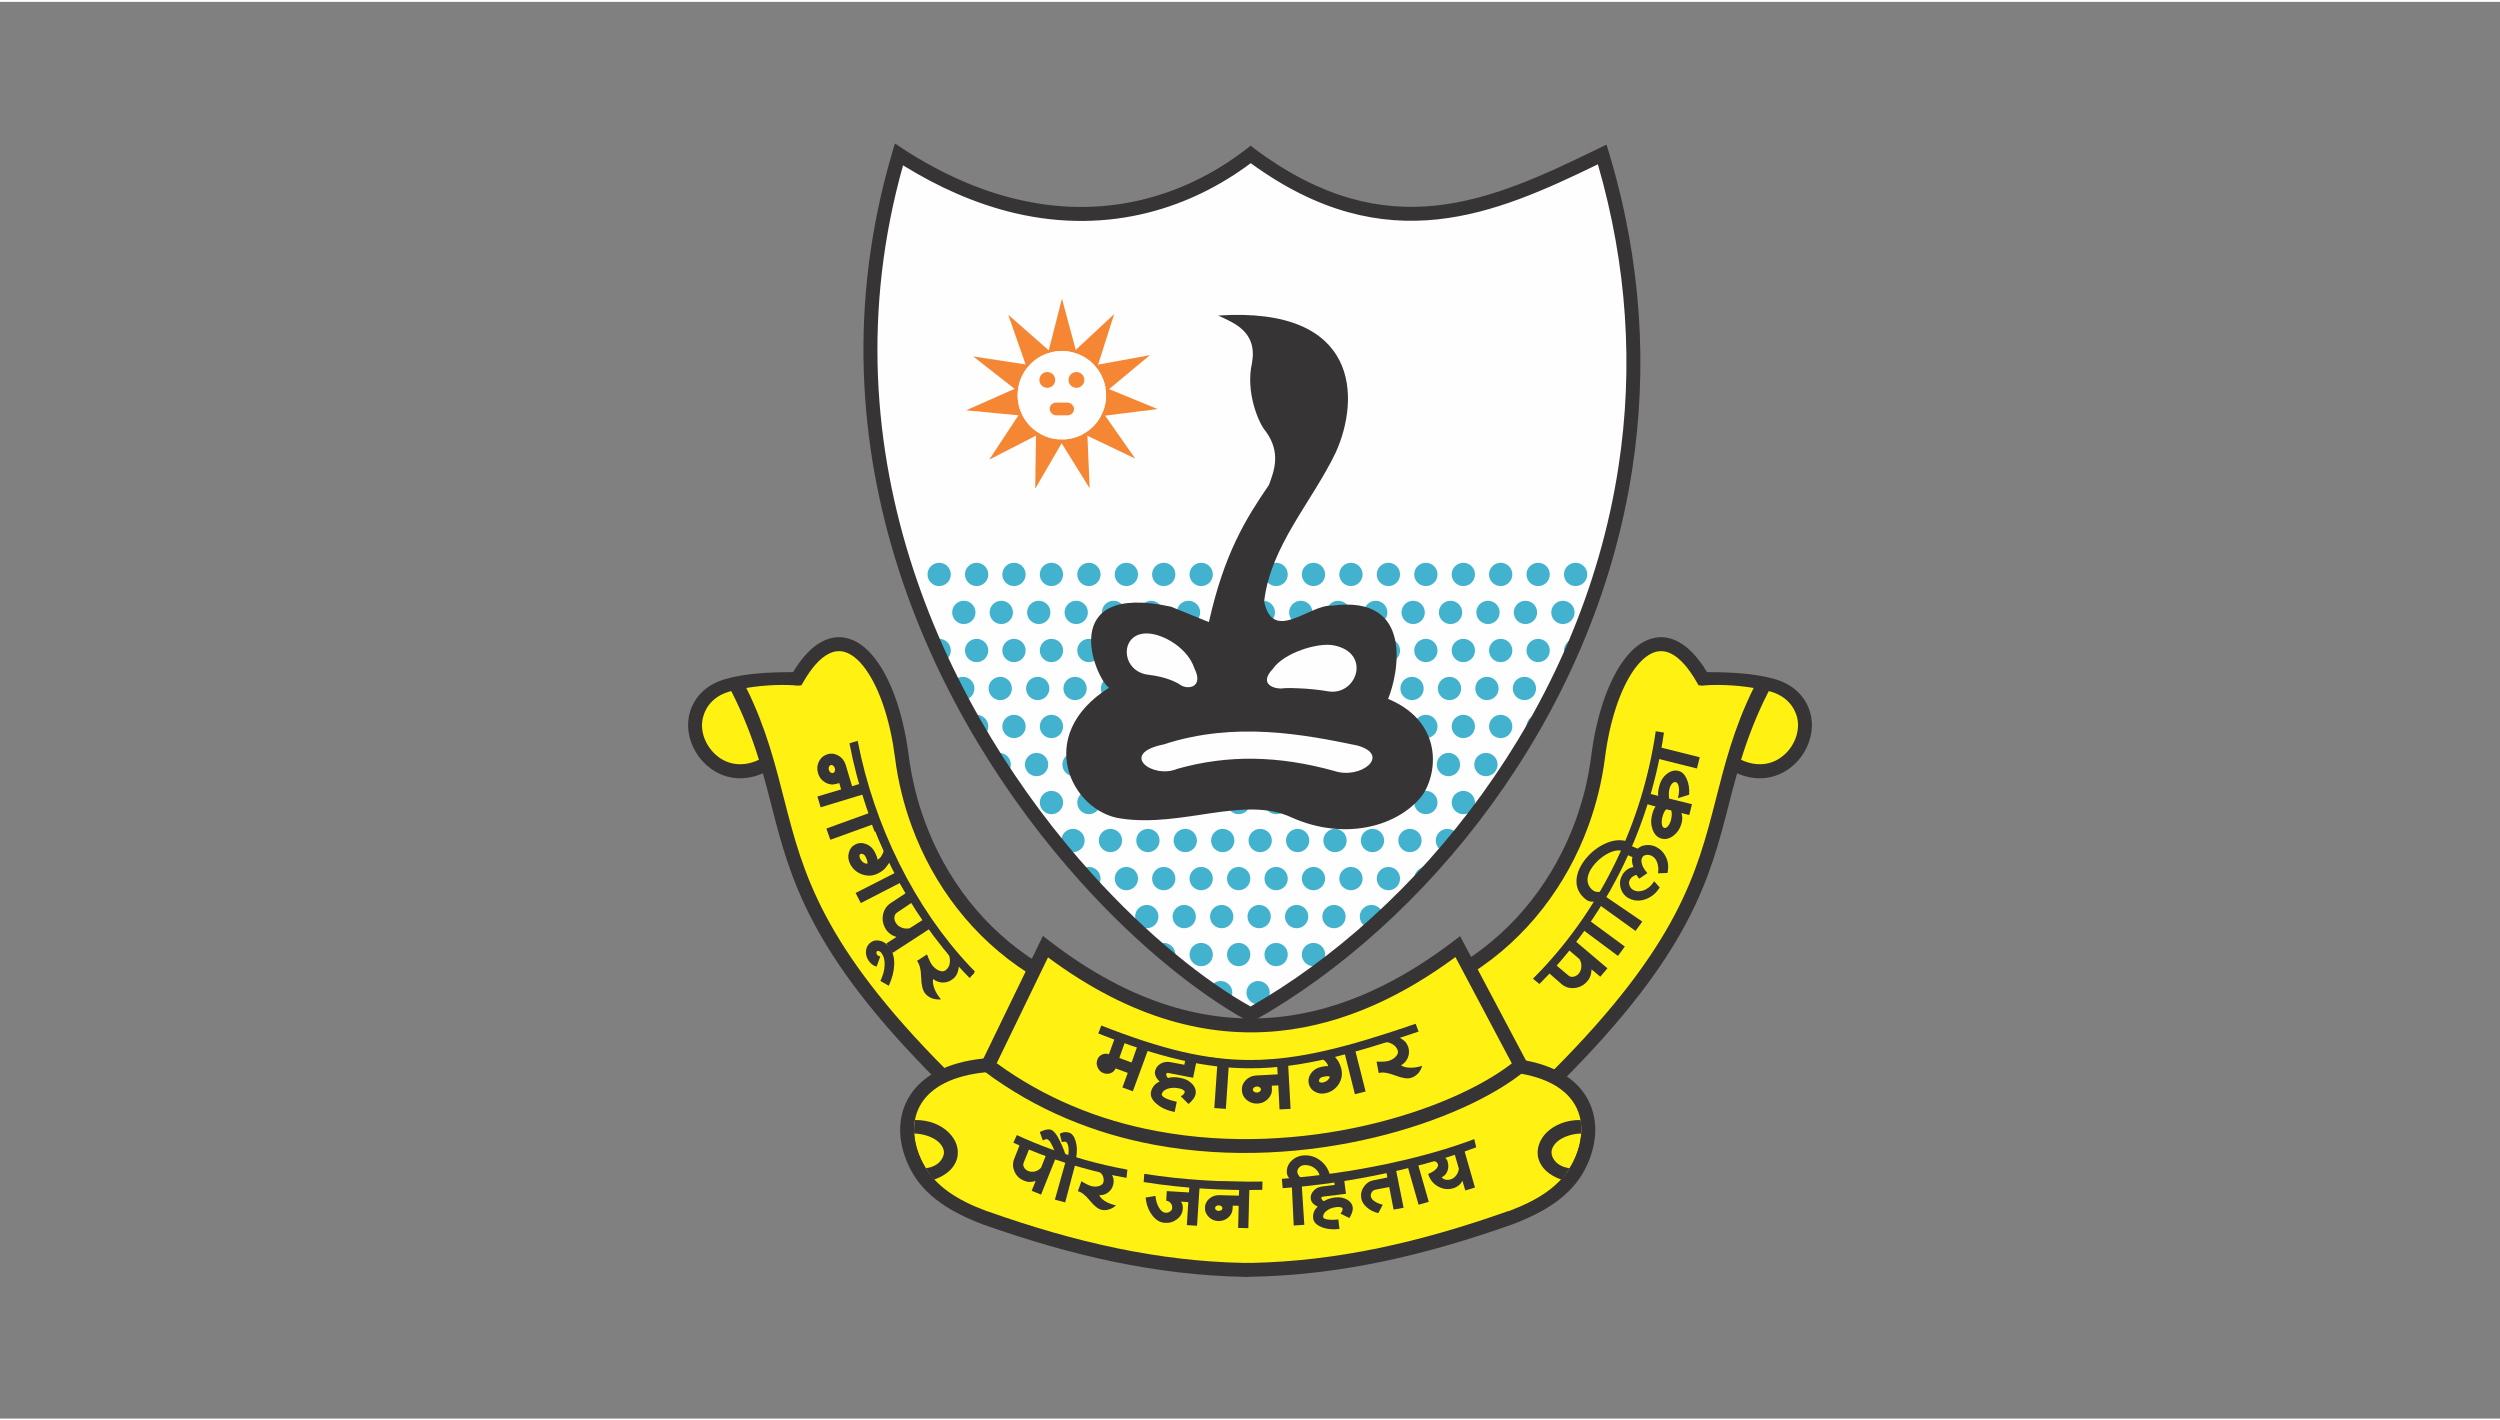 <?xml version="1.0" encoding="UTF-8"?>
<!DOCTYPE svg PUBLIC "-//W3C//DTD SVG 1.1//EN" "http://www.w3.org/Graphics/SVG/1.1/DTD/svg11.dtd">
<!-- Creator: CorelDRAW 2018 (64-Bit) -->
<svg xmlns="http://www.w3.org/2000/svg" xml:space="preserve" width="176px" height="100px" version="1.1" style="shape-rendering:geometricPrecision; text-rendering:geometricPrecision; image-rendering:optimizeQuality; fill-rule:evenodd; clip-rule:evenodd"
viewBox="0 0 240.24 136.14"
 xmlns:xlink="http://www.w3.org/1999/xlink">
 <rect x="0" y="0" width="240.24" height="136.14" fill="#808080" stroke="none"/>
 <defs>
  <style type="text/css">
   <![CDATA[
    .fil0 {fill:none}
    .fil3 {fill:#FEFEFE}
    .fil6 {fill:#373435}
    .fil1 {fill:#FFF212}
    .fil5 {fill:#F58634}
    .fil4 {fill:#43B2CF}
    .fil2 {fill:#373435;fill-rule:nonzero}
   ]]>
  </style>
    <clipPath id="id0">
     <path d="M86.38 15.07c14.12,9.16 26.2,5.91 33.8,0 13.1,9.77 23.34,5.09 33.79,0 11.33,37.53 -11.54,70.16 -33.8,82.65 -16.75,-9.23 -45.53,-42.89 -33.79,-82.65z"/>
    </clipPath>
 </defs>
 <g id="Layer_x0020_1">
  <rect class="fil0" width="240.24" height="136.14"/>
  <g id="_2296834912">
   <g>
    <g>
     <path class="fil1" d="M166.07 66.62c1.16,-0.32 2.31,-0.65 3.46,-0.97 7.5,1.28 2.98,11.07 -3.02,7.51l-0.44 -6.54z"/>
     <path class="fil1" d="M163.63 65.04c-4.16,-7.29 -8.9,-1.58 -10.06,7.52 -0.98,7.78 -5.23,15.7 -12.74,20.37l-3.66 13.23c4.14,-0.95 8.28,-1.9 12.42,-2.85 18.45,-18.46 13.29,-25.1 19.94,-37.66l-5.9 -0.61z"/>
    </g>
    <path class="fil2" d="M164.04 64.41c-0.89,-1.47 -1.82,-2.42 -2.76,-2.92 -1,-0.53 -1.99,-0.57 -2.93,-0.18 -0.88,0.35 -1.7,1.08 -2.42,2.1 -1.43,2.01 -2.54,5.26 -3.02,9.07l0 0c-0.14,1.06 -0.33,2.13 -0.59,3.19 -0.26,1.06 -0.59,2.11 -0.97,3.16 -1.98,5.33 -5.6,10.25 -10.87,13.53l-0.29 0.39 -3.67 13.23 -0.3 1.08 1.1 -0.25 12.41 -2.85 0.33 -0.18c12.43,-12.42 14.26,-19.57 16.09,-26.72 0.25,-0.97 0.5,-1.95 0.78,-2.93 1.96,0.86 3.75,0.49 5.06,-0.49 0.81,-0.6 1.43,-1.43 1.78,-2.35 0.36,-0.92 0.46,-1.94 0.21,-2.89 -0.36,-1.39 -1.4,-2.73 -3.39,-3.31 -1.94,-0.57 -4.34,-0.68 -6.55,-0.68zm3.27 8.42c0.62,-2.02 1.48,-4.3 2.66,-6.6 1.66,0.41 2.45,1.49 2.72,2.51 0.17,0.67 0.1,1.4 -0.16,2.07 -0.27,0.69 -0.73,1.31 -1.34,1.76 -0.98,0.73 -2.35,0.98 -3.88,0.26zm-6.65 -10.16c0.77,0.41 1.58,1.29 2.39,2.7l0.17 0.3 0.34 0.04c1.11,-0.13 3.17,-0.09 4.96,0.22 -1.92,3.87 -2.81,7.48 -3.66,10.8 -1.78,6.94 -3.56,13.88 -15.62,25.97l-11.13 2.56 3.3 -11.9c5.42,-3.45 9.15,-8.55 11.19,-14.07 0.4,-1.08 0.74,-2.19 1.01,-3.3 0.27,-1.11 0.48,-2.22 0.62,-3.34l0 0c0.46,-3.59 1.48,-6.62 2.79,-8.47 0.58,-0.81 1.19,-1.37 1.83,-1.63 0.58,-0.24 1.19,-0.21 1.81,0.12z"/>
   </g>
   <g>
    <g>
     <path class="fil1" d="M74.17 66.62c-1.15,-0.32 -2.31,-0.65 -3.46,-0.97 -7.49,1.28 -2.97,11.07 3.02,7.51l0.44 -6.54z"/>
     <path class="fil1" d="M76.61 65.04c4.17,-7.29 8.91,-1.58 10.06,7.52 0.99,7.78 5.23,15.7 12.74,20.37l3.67 13.23c-4.14,-0.95 -8.28,-1.9 -12.42,-2.85 -18.46,-18.46 -13.3,-25.1 -19.95,-37.66l5.9 -0.61z"/>
    </g>
    <path class="fil2" d="M76.21 64.41c0.89,-1.47 1.81,-2.42 2.75,-2.92 1,-0.53 1.99,-0.57 2.93,-0.18 0.88,0.35 1.7,1.08 2.42,2.1 1.44,2.01 2.54,5.26 3.02,9.07l0 0c0.14,1.06 0.34,2.13 0.6,3.19 0.25,1.06 0.58,2.11 0.97,3.16 1.97,5.33 5.59,10.25 10.87,13.53l0.28 0.39 3.67 13.23 0.3 1.08 -1.09 -0.25 -12.42 -2.85 -0.32 -0.18c-12.44,-12.42 -14.27,-19.57 -16.1,-26.72 -0.25,-0.97 -0.5,-1.95 -0.78,-2.93 -1.96,0.86 -3.75,0.49 -5.06,-0.49 -0.8,-0.6 -1.42,-1.43 -1.78,-2.35 -0.36,-0.92 -0.46,-1.94 -0.21,-2.89 0.36,-1.39 1.4,-2.73 3.4,-3.31 1.93,-0.57 4.33,-0.68 6.55,-0.68zm-3.28 8.42c-0.62,-2.02 -1.48,-4.3 -2.66,-6.6 -1.66,0.41 -2.45,1.49 -2.71,2.51 -0.18,0.67 -0.11,1.4 0.15,2.07 0.27,0.69 0.74,1.31 1.34,1.76 0.98,0.73 2.36,0.98 3.88,0.26zm6.66 -10.16c-0.78,0.41 -1.59,1.29 -2.4,2.7l-0.17 0.3 -0.34 0.04c-1.11,-0.13 -3.17,-0.09 -4.96,0.22 1.92,3.87 2.81,7.48 3.66,10.8 1.78,6.94 3.56,13.88 15.62,25.97l11.13 2.56 -3.29 -11.9c-5.43,-3.45 -9.16,-8.55 -11.2,-14.07 -0.4,-1.08 -0.74,-2.19 -1.01,-3.3 -0.27,-1.11 -0.48,-2.22 -0.62,-3.34l0 0c-0.46,-3.59 -1.47,-6.62 -2.79,-8.47 -0.57,-0.81 -1.19,-1.37 -1.83,-1.63 -0.57,-0.24 -1.18,-0.21 -1.8,0.12z"/>
   </g>
   <g>
    <path class="fil1" d="M102.61 98.63l-7.94 3.56c-12.11,1.22 -7.64,13.33 0,14.66 8.65,3.06 16.85,4.9 25.33,5l0 -22.74 -17.39 -0.48z"/>
    <path class="fil1" d="M137.2 98.63l7.93 3.56c12.12,1.22 7.64,13.33 0,14.65 -8.66,3.07 -16.88,4.92 -25.38,5.01l0 -22.74 17.45 -0.48z"/>
   </g>
   <path class="fil3" d="M86.38 15.07c14.12,9.16 26.2,5.91 33.8,0 13.1,9.77 23.34,5.09 33.79,0 11.33,37.53 -11.54,70.16 -33.8,82.65 -16.75,-9.23 -45.53,-42.89 -33.79,-82.65z"/>
   <g style="clip-path:url(#id0)">
    <g>
     <g>
      <g>
       <circle class="fil4" cx="90.25" cy="55.02" r="1.12"/>
       <circle class="fil4" cx="93.85" cy="55.02" r="1.12"/>
       <circle class="fil4" cx="97.44" cy="55.02" r="1.12"/>
       <circle class="fil4" cx="101.04" cy="55.02" r="1.12"/>
       <circle class="fil4" cx="104.64" cy="55.02" r="1.12"/>
       <circle class="fil4" cx="108.24" cy="55.02" r="1.12"/>
       <circle class="fil4" cx="111.83" cy="55.02" r="1.12"/>
       <circle class="fil4" cx="115.43" cy="55.02" r="1.12"/>
       <circle class="fil4" cx="119.03" cy="55.02" r="1.12"/>
       <circle class="fil4" cx="122.63" cy="55.02" r="1.12"/>
       <circle class="fil4" cx="126.22" cy="55.02" r="1.12"/>
       <circle class="fil4" cx="129.82" cy="55.02" r="1.12"/>
       <circle class="fil4" cx="133.42" cy="55.02" r="1.12"/>
       <circle class="fil4" cx="137.02" cy="55.02" r="1.12"/>
       <circle class="fil4" cx="140.62" cy="55.02" r="1.12"/>
       <circle class="fil4" cx="144.21" cy="55.02" r="1.12"/>
       <circle class="fil4" cx="147.81" cy="55.02" r="1.12"/>
       <circle class="fil4" cx="151.41" cy="55.02" r="1.12"/>
      </g>
      <g>
       <circle class="fil4" cx="90.25" cy="62.33" r="1.12"/>
       <circle class="fil4" cx="93.85" cy="62.33" r="1.12"/>
       <circle class="fil4" cx="97.44" cy="62.33" r="1.12"/>
       <circle class="fil4" cx="101.04" cy="62.33" r="1.12"/>
       <circle class="fil4" cx="104.64" cy="62.33" r="1.12"/>
       <circle class="fil4" cx="108.24" cy="62.33" r="1.12"/>
       <circle class="fil4" cx="111.83" cy="62.33" r="1.12"/>
       <circle class="fil4" cx="115.43" cy="62.33" r="1.12"/>
       <circle class="fil4" cx="119.03" cy="62.33" r="1.12"/>
       <circle class="fil4" cx="122.63" cy="62.33" r="1.12"/>
       <circle class="fil4" cx="126.22" cy="62.33" r="1.12"/>
       <circle class="fil4" cx="129.82" cy="62.33" r="1.12"/>
       <circle class="fil4" cx="133.42" cy="62.33" r="1.12"/>
       <circle class="fil4" cx="137.02" cy="62.33" r="1.12"/>
       <circle class="fil4" cx="140.62" cy="62.33" r="1.12"/>
       <circle class="fil4" cx="144.21" cy="62.33" r="1.12"/>
       <circle class="fil4" cx="147.81" cy="62.33" r="1.12"/>
       <circle class="fil4" cx="151.41" cy="62.33" r="1.12"/>
      </g>
      <g>
       <circle class="fil4" cx="90.25" cy="69.63" r="1.12"/>
       <circle class="fil4" cx="93.85" cy="69.63" r="1.12"/>
       <circle class="fil4" cx="97.44" cy="69.63" r="1.12"/>
       <circle class="fil4" cx="101.04" cy="69.63" r="1.12"/>
       <circle class="fil4" cx="104.64" cy="69.63" r="1.12"/>
       <circle class="fil4" cx="108.24" cy="69.63" r="1.12"/>
       <circle class="fil4" cx="111.83" cy="69.63" r="1.12"/>
       <circle class="fil4" cx="115.43" cy="69.63" r="1.12"/>
       <circle class="fil4" cx="119.03" cy="69.63" r="1.12"/>
       <circle class="fil4" cx="122.63" cy="69.63" r="1.12"/>
       <circle class="fil4" cx="126.22" cy="69.63" r="1.12"/>
       <circle class="fil4" cx="129.82" cy="69.63" r="1.12"/>
       <circle class="fil4" cx="133.42" cy="69.63" r="1.12"/>
       <circle class="fil4" cx="137.02" cy="69.63" r="1.12"/>
       <circle class="fil4" cx="140.62" cy="69.63" r="1.12"/>
       <circle class="fil4" cx="144.21" cy="69.63" r="1.12"/>
       <circle class="fil4" cx="147.81" cy="69.63" r="1.12"/>
       <circle class="fil4" cx="151.41" cy="69.63" r="1.12"/>
      </g>
      <g>
       <circle class="fil4" cx="90.25" cy="76.94" r="1.12"/>
       <circle class="fil4" cx="93.85" cy="76.94" r="1.12"/>
       <circle class="fil4" cx="97.44" cy="76.94" r="1.12"/>
       <circle class="fil4" cx="101.04" cy="76.94" r="1.12"/>
       <circle class="fil4" cx="104.64" cy="76.94" r="1.12"/>
       <circle class="fil4" cx="108.24" cy="76.94" r="1.12"/>
       <circle class="fil4" cx="111.83" cy="76.94" r="1.12"/>
       <circle class="fil4" cx="115.43" cy="76.94" r="1.12"/>
       <circle class="fil4" cx="119.03" cy="76.94" r="1.12"/>
       <circle class="fil4" cx="122.63" cy="76.94" r="1.12"/>
       <circle class="fil4" cx="126.22" cy="76.94" r="1.12"/>
       <circle class="fil4" cx="129.82" cy="76.94" r="1.12"/>
       <circle class="fil4" cx="133.42" cy="76.94" r="1.12"/>
       <circle class="fil4" cx="137.02" cy="76.94" r="1.12"/>
       <circle class="fil4" cx="140.62" cy="76.94" r="1.12"/>
       <circle class="fil4" cx="144.21" cy="76.94" r="1.12"/>
       <circle class="fil4" cx="147.81" cy="76.94" r="1.12"/>
       <circle class="fil4" cx="151.41" cy="76.94" r="1.12"/>
      </g>
      <g>
       <circle class="fil4" cx="90.25" cy="84.25" r="1.12"/>
       <circle class="fil4" cx="93.85" cy="84.25" r="1.12"/>
       <circle class="fil4" cx="97.44" cy="84.25" r="1.12"/>
       <circle class="fil4" cx="101.04" cy="84.25" r="1.12"/>
       <circle class="fil4" cx="104.64" cy="84.25" r="1.12"/>
       <circle class="fil4" cx="108.24" cy="84.25" r="1.12"/>
       <circle class="fil4" cx="111.83" cy="84.25" r="1.12"/>
       <circle class="fil4" cx="115.43" cy="84.25" r="1.12"/>
       <circle class="fil4" cx="119.03" cy="84.25" r="1.12"/>
       <circle class="fil4" cx="122.63" cy="84.25" r="1.12"/>
       <circle class="fil4" cx="126.22" cy="84.25" r="1.12"/>
       <circle class="fil4" cx="129.82" cy="84.25" r="1.12"/>
       <circle class="fil4" cx="133.42" cy="84.25" r="1.12"/>
       <circle class="fil4" cx="137.02" cy="84.25" r="1.12"/>
       <circle class="fil4" cx="140.62" cy="84.25" r="1.12"/>
       <circle class="fil4" cx="144.21" cy="84.25" r="1.12"/>
       <circle class="fil4" cx="147.81" cy="84.25" r="1.12"/>
       <circle class="fil4" cx="151.41" cy="84.25" r="1.12"/>
      </g>
      <g>
       <circle class="fil4" cx="90.25" cy="91.55" r="1.12"/>
       <circle class="fil4" cx="93.85" cy="91.55" r="1.12"/>
       <circle class="fil4" cx="97.44" cy="91.55" r="1.12"/>
       <circle class="fil4" cx="101.04" cy="91.55" r="1.12"/>
       <circle class="fil4" cx="104.64" cy="91.55" r="1.12"/>
       <circle class="fil4" cx="108.24" cy="91.55" r="1.12"/>
       <circle class="fil4" cx="111.83" cy="91.55" r="1.12"/>
       <circle class="fil4" cx="115.43" cy="91.55" r="1.12"/>
       <circle class="fil4" cx="119.03" cy="91.55" r="1.12"/>
       <circle class="fil4" cx="122.63" cy="91.55" r="1.12"/>
       <circle class="fil4" cx="126.22" cy="91.55" r="1.12"/>
       <circle class="fil4" cx="129.82" cy="91.55" r="1.12"/>
       <circle class="fil4" cx="133.42" cy="91.55" r="1.12"/>
       <circle class="fil4" cx="137.02" cy="91.55" r="1.12"/>
       <circle class="fil4" cx="140.62" cy="91.55" r="1.12"/>
       <circle class="fil4" cx="144.21" cy="91.55" r="1.12"/>
       <circle class="fil4" cx="147.81" cy="91.55" r="1.12"/>
       <circle class="fil4" cx="151.41" cy="91.55" r="1.12"/>
      </g>
      <g>
       <circle class="fil4" cx="92.62" cy="58.67" r="1.12"/>
       <circle class="fil4" cx="96.22" cy="58.67" r="1.12"/>
       <circle class="fil4" cx="99.82" cy="58.67" r="1.12"/>
       <circle class="fil4" cx="103.42" cy="58.67" r="1.12"/>
       <circle class="fil4" cx="107.01" cy="58.67" r="1.12"/>
       <circle class="fil4" cx="110.61" cy="58.67" r="1.12"/>
       <circle class="fil4" cx="114.21" cy="58.67" r="1.12"/>
       <circle class="fil4" cx="117.81" cy="58.67" r="1.12"/>
       <circle class="fil4" cx="121.4" cy="58.67" r="1.12"/>
       <circle class="fil4" cx="125" cy="58.67" r="1.12"/>
       <circle class="fil4" cx="128.6" cy="58.67" r="1.12"/>
       <circle class="fil4" cx="132.2" cy="58.67" r="1.12"/>
       <circle class="fil4" cx="135.8" cy="58.67" r="1.12"/>
       <circle class="fil4" cx="139.39" cy="58.67" r="1.12"/>
       <circle class="fil4" cx="142.99" cy="58.67" r="1.12"/>
       <circle class="fil4" cx="146.59" cy="58.67" r="1.12"/>
       <circle class="fil4" cx="150.19" cy="58.67" r="1.12"/>
       <circle class="fil4" cx="153.78" cy="58.67" r="1.12"/>
      </g>
      <g>
       <circle class="fil4" cx="92.52" cy="65.98" r="1.12"/>
       <circle class="fil4" cx="96.12" cy="65.98" r="1.12"/>
       <circle class="fil4" cx="99.72" cy="65.98" r="1.12"/>
       <circle class="fil4" cx="103.31" cy="65.98" r="1.12"/>
       <circle class="fil4" cx="106.91" cy="65.98" r="1.12"/>
       <circle class="fil4" cx="110.51" cy="65.98" r="1.12"/>
       <circle class="fil4" cx="114.11" cy="65.98" r="1.12"/>
       <circle class="fil4" cx="117.7" cy="65.98" r="1.12"/>
       <circle class="fil4" cx="121.3" cy="65.98" r="1.12"/>
       <circle class="fil4" cx="124.9" cy="65.98" r="1.12"/>
       <circle class="fil4" cx="128.5" cy="65.98" r="1.12"/>
       <circle class="fil4" cx="132.1" cy="65.98" r="1.12"/>
       <circle class="fil4" cx="135.69" cy="65.98" r="1.12"/>
       <circle class="fil4" cx="139.29" cy="65.98" r="1.12"/>
       <circle class="fil4" cx="142.89" cy="65.98" r="1.12"/>
       <circle class="fil4" cx="146.49" cy="65.98" r="1.12"/>
       <circle class="fil4" cx="150.08" cy="65.98" r="1.12"/>
       <circle class="fil4" cx="153.68" cy="65.98" r="1.12"/>
      </g>
      <g>
       <circle class="fil4" cx="92.42" cy="73.29" r="1.12"/>
       <circle class="fil4" cx="96.02" cy="73.29" r="1.12"/>
       <circle class="fil4" cx="99.61" cy="73.29" r="1.12"/>
       <circle class="fil4" cx="103.21" cy="73.29" r="1.12"/>
       <circle class="fil4" cx="106.81" cy="73.29" r="1.12"/>
       <circle class="fil4" cx="110.41" cy="73.29" r="1.12"/>
       <circle class="fil4" cx="114.01" cy="73.29" r="1.12"/>
       <circle class="fil4" cx="117.6" cy="73.29" r="1.12"/>
       <circle class="fil4" cx="121.2" cy="73.29" r="1.12"/>
       <circle class="fil4" cx="124.8" cy="73.29" r="1.12"/>
       <circle class="fil4" cx="128.4" cy="73.29" r="1.12"/>
       <circle class="fil4" cx="131.99" cy="73.29" r="1.12"/>
       <circle class="fil4" cx="135.59" cy="73.29" r="1.12"/>
       <circle class="fil4" cx="139.19" cy="73.29" r="1.12"/>
       <circle class="fil4" cx="142.79" cy="73.29" r="1.12"/>
       <circle class="fil4" cx="146.39" cy="73.29" r="1.12"/>
       <circle class="fil4" cx="149.98" cy="73.29" r="1.12"/>
       <circle class="fil4" cx="153.58" cy="73.29" r="1.12"/>
      </g>
      <g>
       <circle class="fil4" cx="92.32" cy="80.59" r="1.12"/>
       <circle class="fil4" cx="95.91" cy="80.59" r="1.12"/>
       <circle class="fil4" cx="99.51" cy="80.59" r="1.12"/>
       <circle class="fil4" cx="103.11" cy="80.59" r="1.12"/>
       <circle class="fil4" cx="106.71" cy="80.59" r="1.12"/>
       <circle class="fil4" cx="110.31" cy="80.59" r="1.12"/>
       <circle class="fil4" cx="113.9" cy="80.59" r="1.12"/>
       <circle class="fil4" cx="117.5" cy="80.59" r="1.12"/>
       <circle class="fil4" cx="121.1" cy="80.59" r="1.12"/>
       <circle class="fil4" cx="124.7" cy="80.59" r="1.12"/>
       <circle class="fil4" cx="128.29" cy="80.59" r="1.12"/>
       <circle class="fil4" cx="131.89" cy="80.59" r="1.12"/>
       <circle class="fil4" cx="135.49" cy="80.59" r="1.12"/>
       <circle class="fil4" cx="139.09" cy="80.59" r="1.12"/>
       <circle class="fil4" cx="142.69" cy="80.59" r="1.12"/>
       <circle class="fil4" cx="146.28" cy="80.59" r="1.12"/>
       <circle class="fil4" cx="149.88" cy="80.59" r="1.12"/>
       <circle class="fil4" cx="153.48" cy="80.59" r="1.12"/>
      </g>
      <g>
       <circle class="fil4" cx="92.22" cy="87.9" r="1.12"/>
       <circle class="fil4" cx="95.81" cy="87.9" r="1.12"/>
       <circle class="fil4" cx="99.41" cy="87.9" r="1.12"/>
       <circle class="fil4" cx="103.01" cy="87.9" r="1.12"/>
       <circle class="fil4" cx="106.61" cy="87.9" r="1.12"/>
       <circle class="fil4" cx="110.2" cy="87.9" r="1.12"/>
       <circle class="fil4" cx="113.8" cy="87.9" r="1.12"/>
       <circle class="fil4" cx="117.4" cy="87.9" r="1.12"/>
       <circle class="fil4" cx="121" cy="87.9" r="1.12"/>
       <circle class="fil4" cx="124.6" cy="87.9" r="1.12"/>
       <circle class="fil4" cx="128.19" cy="87.9" r="1.12"/>
       <circle class="fil4" cx="131.79" cy="87.9" r="1.12"/>
       <circle class="fil4" cx="135.39" cy="87.9" r="1.12"/>
       <circle class="fil4" cx="138.99" cy="87.9" r="1.12"/>
       <circle class="fil4" cx="142.58" cy="87.9" r="1.12"/>
       <circle class="fil4" cx="146.18" cy="87.9" r="1.12"/>
       <circle class="fil4" cx="149.78" cy="87.9" r="1.12"/>
       <circle class="fil4" cx="153.38" cy="87.9" r="1.12"/>
      </g>
      <g>
       <circle class="fil4" cx="92.11" cy="95.21" r="1.12"/>
       <circle class="fil4" cx="95.71" cy="95.21" r="1.12"/>
       <circle class="fil4" cx="99.31" cy="95.21" r="1.12"/>
       <circle class="fil4" cx="102.91" cy="95.21" r="1.12"/>
       <circle class="fil4" cx="106.5" cy="95.21" r="1.12"/>
       <circle class="fil4" cx="110.1" cy="95.21" r="1.12"/>
       <circle class="fil4" cx="113.7" cy="95.21" r="1.12"/>
       <circle class="fil4" cx="117.3" cy="95.21" r="1.12"/>
       <circle class="fil4" cx="120.9" cy="95.21" r="1.12"/>
       <circle class="fil4" cx="124.49" cy="95.21" r="1.12"/>
       <circle class="fil4" cx="128.09" cy="95.21" r="1.12"/>
       <circle class="fil4" cx="131.69" cy="95.21" r="1.12"/>
       <circle class="fil4" cx="135.29" cy="95.21" r="1.12"/>
       <circle class="fil4" cx="138.88" cy="95.21" r="1.12"/>
       <circle class="fil4" cx="142.48" cy="95.21" r="1.12"/>
       <circle class="fil4" cx="146.08" cy="95.21" r="1.12"/>
       <circle class="fil4" cx="149.68" cy="95.21" r="1.12"/>
       <circle class="fil4" cx="153.28" cy="95.21" r="1.12"/>
      </g>
     </g>
    </g>
   </g>
   <path class="fil0" d="M86.38 15.07c14.12,9.16 26.2,5.91 33.8,0 13.1,9.77 23.34,5.09 33.79,0 11.33,37.53 -11.54,70.16 -33.8,82.65 -16.75,-9.23 -45.53,-42.89 -33.79,-82.65z"/>
   <path class="fil2" d="M86.75 14.1l0 0.01 0 0c1.94,1.26 3.85,2.28 5.7,3.09 1.85,0.8 3.66,1.4 5.41,1.8 8.97,2.09 16.58,-0.72 21.91,-4.86l0.41 -0.32 0.4 0.31c6.39,4.77 12.07,6.01 17.42,5.44 5.38,-0.57 10.5,-2.99 15.67,-5.51l0.71 -0.34 0.23 0.75 0 0c1.6,5.3 2.52,10.51 2.87,15.58 0.34,5.07 0.11,10 -0.61,14.75 -3.7,24.41 -20.19,44.02 -36.37,53.1l-0.32 0.17 -0.32 -0.17 -0.01 0 0 0c-2.38,-1.31 -4.99,-3.11 -7.7,-5.34 -2.7,-2.22 -5.49,-4.87 -8.22,-7.9 -14.07,-15.59 -26.72,-41.28 -18.19,-70.18l0.26 -0.87 0.75 0.49zm5.17 4.32c-1.68,-0.73 -3.39,-1.63 -5.14,-2.71 -7.87,28 4.46,52.89 18.14,68.06 2.69,2.98 5.43,5.59 8.08,7.76 2.51,2.07 4.94,3.76 7.17,5.01 15.77,-8.98 31.77,-28.14 35.37,-51.94 0.71,-4.66 0.94,-9.49 0.6,-14.46 -0.32,-4.73 -1.16,-9.58 -2.59,-14.53 -5.04,2.45 -10.05,4.72 -15.41,5.29 -5.55,0.59 -11.41,-0.64 -17.95,-5.4 -5.59,4.19 -13.42,6.95 -22.63,4.81 -1.83,-0.43 -3.71,-1.05 -5.64,-1.89z"/>
   <path class="fil0" d="M87.44 108.19c3.77,-0.62 6.01,3.13 2.3,4.38l-1.12 -0.21c-0.4,-1.39 -0.79,-2.78 -1.18,-4.17z"/>
   <g>
    <g>
     <path class="fil2" d="M102.74 99.3l-7.8 3.5 -0.21 0.06c-3.21,0.32 -5.15,1.43 -6.12,2.88 -0.56,0.84 -0.8,1.81 -0.77,2.8 0.03,1.03 0.33,2.08 0.86,3.08 1.17,2.23 3.38,3.56 6.08,4.57l0.11 0.03c8.42,2.98 16.4,4.8 24.63,4.96 0.16,0 0.32,0.01 0.48,0.01l0 1.33c-0.17,0 -0.34,0 -0.51,0 -8.37,-0.17 -16.47,-2.01 -24.99,-5.02 -3.08,-1.16 -5.64,-2.71 -6.98,-5.26 -0.62,-1.17 -0.98,-2.43 -1.02,-3.66 -0.03,-1.26 0.28,-2.5 1,-3.58 1.16,-1.75 3.39,-3.08 6.99,-3.46l7.84 -3.52 0.29 -0.06 17.38 0.48 0 1.34 -17.26 -0.48z"/>
     <path class="fil2" d="M137.06 99.3l7.8 3.5 0.21 0.05c3.21,0.33 5.15,1.44 6.12,2.89 0.56,0.84 0.8,1.8 0.77,2.8 -0.03,1.02 -0.33,2.08 -0.86,3.08 -1.17,2.22 -3.38,3.55 -6.08,4.57l-0.11 0.02c-8.42,2.98 -16.4,4.8 -24.62,4.97 -0.18,0 -0.36,0 -0.54,0l0 1.34c0.19,0 0.38,0 0.56,-0.01 8.37,-0.16 16.47,-2 24.99,-5.02 3.08,-1.16 5.64,-2.7 6.98,-5.25 0.62,-1.17 0.98,-2.43 1.02,-3.67 0.03,-1.26 -0.28,-2.49 -1,-3.58 -1.16,-1.74 -3.39,-3.07 -6.99,-3.45l-7.84 -3.52 -0.29 -0.06 -17.43 0.48 0 1.33 17.31 -0.47z"/>
    </g>
    <g>
     <path class="fil2" d="M87.92 107.45c1.36,-0.02 2.5,0.47 3.22,1.17 0.36,0.35 0.63,0.75 0.78,1.19 0.15,0.46 0.17,0.94 0.03,1.41 -0.24,0.79 -0.93,1.52 -2.2,1.96 -0.41,-0.49 -0.76,-1.01 -1.05,-1.56 -0.53,-1 -0.83,-2.05 -0.86,-3.08 -0.01,-0.37 0.02,-0.73 0.08,-1.09zm2.29 2.13c-0.48,-0.46 -1.43,-0.82 -2.36,-0.83 -0.44,0.87 0.11,2.52 0.89,3.34 0.07,0 0.14,0 0.21,-0.01 0.72,-0.07 1.48,-0.45 1.72,-1.25 0.06,-0.19 0.05,-0.4 -0.02,-0.6 -0.08,-0.23 -0.23,-0.45 -0.44,-0.65z"/>
     <path class="fil2" d="M151.88 107.45c-1.36,-0.02 -2.49,0.47 -3.22,1.16 -0.36,0.35 -0.63,0.76 -0.77,1.19 -0.16,0.46 -0.18,0.94 -0.04,1.41 0.24,0.8 0.94,1.53 2.2,1.97 0.41,-0.49 0.76,-1.02 1.05,-1.56 0.53,-1 0.83,-2.06 0.86,-3.08 0.01,-0.37 -0.01,-0.73 -0.08,-1.09zm-2.29 2.13c0.48,-0.46 1.43,-0.83 2.36,-0.83 0.44,0.86 -0.11,2.52 -0.89,3.34 -0.07,0 -0.14,0 -0.21,-0.01 -0.72,-0.08 -1.48,-0.45 -1.72,-1.25 -0.05,-0.2 -0.05,-0.4 0.02,-0.6 0.08,-0.23 0.23,-0.45 0.44,-0.65z"/>
    </g>
   </g>
   <g>
    <g>
     <path class="fil5" d="M102.05 28.52l1.42 5.28c-0.45,-0.16 -0.93,-0.25 -1.43,-0.25 -0.46,0 -0.91,0.08 -1.33,0.21l1.34 -5.24z"/>
     <path class="fil5" d="M107.07 30l-1.66 5.21c-0.56,-0.74 -1.37,-1.28 -2.3,-1.52l3.96 -3.69z"/>
     <path class="fil5" d="M110.5 33.95l-4.22 3.51c-0.08,-0.98 -0.49,-1.86 -1.11,-2.54l5.33 -0.97z"/>
     <path class="fil5" d="M111.25 39.13l-5.46 0.68c0.32,-0.6 0.5,-1.28 0.5,-2.01 0,-0.25 -0.02,-0.49 -0.06,-0.73l5.02 2.06z"/>
     <path class="fil5" d="M109.09 43.89l-4.98 -2.38c0.83,-0.46 1.49,-1.19 1.86,-2.07l3.12 4.45z"/>
     <path class="fil5" d="M104.71 46.74l-2.92 -4.7c0.08,0.01 0.17,0.01 0.25,0.01 0.91,0 1.75,-0.28 2.44,-0.76l0.23 5.45z"/>
     <path class="fil5" d="M99.48 46.78l0.08 -5.53c0.7,0.5 1.55,0.8 2.48,0.8 0.07,0 0.13,0 0.19,0l-2.75 4.73z"/>
     <path class="fil5" d="M95.06 43.99l3.04 -4.61c0.35,0.89 1,1.63 1.83,2.11l-4.87 2.5z"/>
     <path class="fil5" d="M92.84 39.25l5.03 -2.23c-0.05,0.25 -0.08,0.51 -0.08,0.78 0,0.71 0.18,1.38 0.49,1.97l-5.44 -0.52z"/>
     <path class="fil5" d="M93.52 34.07l5.42 0.83c-0.63,0.67 -1.04,1.55 -1.13,2.53l-4.29 -3.36z"/>
     <path class="fil5" d="M96.89 30.07l4.11 3.61c-0.93,0.24 -1.74,0.78 -2.32,1.52l-1.79 -5.13z"/>
    </g>
    <circle class="fil3" cx="102.04" cy="37.8" r="4.25"/>
    <g>
     <rect class="fil5" x="100.87" y="38.51" width="2.34" height="1.22" rx="0.61" ry="0.61"/>
     <g>
      <circle class="fil5" cx="100.64" cy="36.33" r="0.76"/>
      <circle class="fil5" cx="103.44" cy="36.33" r="0.76"/>
     </g>
    </g>
   </g>
   <g>
    <path class="fil6" d="M117.06 30.14c1.49,0.71 3.8,1.52 3.25,4.58 -0.62,2.69 0.58,5.7 1.33,6.56 1.47,2.02 0.81,3.78 0.3,5.14 -2.28,3.33 -4.31,6.65 -5.77,13.18l-3.64 -1.48c-11.05,-2.39 -7.33,6.82 -5.96,7.79 -7.29,4.6 -3.59,11.94 1.17,12.57 5.92,0.88 11.84,-2.25 16.39,-0.1 4.88,2.17 9.77,0.98 12.21,-1.73 1.67,-1.7 2.82,-7.26 -2.95,-9.67 0.95,-2.27 2.61,-10.04 -5.39,-8.96 -2.17,-0.13 -5.67,3.65 -6.52,-0.4 0.61,-5.33 4.58,-9.54 6.87,-14.3 2.35,-5.16 2.4,-14.08 -11.29,-13.18z"/>
    <path class="fil3" d="M114.77 64.03c0.95,1.88 -0.67,2.11 -1.38,1.58 -0.25,-0.18 -1.29,-0.75 -3.04,-0.95 -2.79,-0.32 -2.81,-4.34 0.24,-3.94 1.57,0.21 3.62,1.57 4.18,3.31z"/>
    <path class="fil3" d="M122.33 64.08c-1.45,1.52 0.17,1.95 0.86,1.9 0.29,-0.09 2.68,-0.04 4.41,0.27 2.77,0.49 4.24,-3.67 0.59,-4.41 -1.55,-0.32 -4.83,0.73 -5.86,2.24z"/>
    <path class="fil3" d="M111.81 71.36c-4.34,0.88 -1.06,3.36 1.33,2.34 4.82,-1.36 9.68,-1.29 15.06,0.2 2.55,0.87 5.53,-1.51 2.24,-2.44 -5.09,-1.05 -11.75,-2.36 -18.63,-0.1z"/>
   </g>
   <path class="fil1" d="M94.93 102.19c17.78,13.44 43.09,6.72 51.2,0 -2.02,-3.8 -4.03,-7.6 -6.04,-11.4 -9.65,7.33 -23.36,12.52 -39.62,0 -1.85,3.8 -3.69,7.6 -5.54,11.4z"/>
   <path class="fil2" d="M94.64 102.59l0.29 -0.4 -0.6 -0.29 5.53 -11.4 0.36 -0.74 0.65 0.5c7.98,6.14 15.31,7.94 21.82,7.31 6.53,-0.63 12.25,-3.71 16.99,-7.31l0.63 -0.48 0.37 0.7 6.04 11.4 0.25 0.48 -0.41 0.35c-5.95,4.92 -20.94,9.85 -35.58,7.13 -2.86,-0.53 -5.7,-1.35 -8.46,-2.52 -2.77,-1.17 -5.46,-2.68 -7.99,-4.59l0.11 -0.14zm1.14 -0.6c2.31,1.69 4.75,3.04 7.26,4.1 2.66,1.13 5.41,1.92 8.18,2.43 13.89,2.59 28.06,-1.87 34.06,-6.51l-5.42 -10.22c-4.78,3.53 -10.52,6.47 -17.04,7.11 -6.64,0.65 -14.07,-1.11 -22.11,-7.08l-4.93 10.17z"/>
   <path class="fil2" d="M137.24 112.63c0.31,-0.12 0.55,-0.27 0.73,-0.44 0.18,-0.18 0.25,-0.34 0.21,-0.48 -0.04,-0.12 -0.11,-0.21 -0.22,-0.26 -0.1,-0.06 -0.22,-0.07 -0.34,-0.04l-0.92 0.27 -0.15 -0.49 4.6 -1.46 0.13 0.43 -0.6 0.08 1.06 3.7 -0.93 0.28 -0.28 -0.94c-0.07,0.17 -0.19,0.32 -0.34,0.44 -0.16,0.13 -0.34,0.23 -0.55,0.29 -0.51,0.15 -0.99,0.08 -1.46,-0.18 -0.47,-0.27 -0.78,-0.67 -0.94,-1.2zm1.58 -1.57c0.07,0.04 0.13,0.09 0.18,0.16 0.05,0.06 0.09,0.14 0.11,0.22 0.1,0.32 0.09,0.63 -0.02,0.92 -0.11,0.29 -0.29,0.48 -0.55,0.58 0.08,0.12 0.2,0.2 0.36,0.24 0.15,0.03 0.32,0.03 0.49,-0.02 0.21,-0.07 0.39,-0.19 0.53,-0.37 0.15,-0.19 0.24,-0.41 0.27,-0.66l-0.46 -1.59 -0.91 0.52z"/>
   <polygon class="fil2" points="134.64,112.01 134.5,111.5 136.7,110.97 136.83,111.42 136.23,111.58 137.3,115.31 136.32,115.59 135.24,111.81 "/>
   <path class="fil2" d="M130.82 115c-0.08,-0.41 0,-0.79 0.24,-1.13 0.23,-0.35 0.55,-0.56 0.96,-0.64l1.3 -0.26 -0.14 -0.74 -3.11 0.76 -0.09 -0.45 4.66 -1.13 0.11 0.56 -0.61 0.22 0.74 3.69 -0.96 0.18 -0.42 -2.17 -1.31 0.25c-0.15,0.03 -0.28,0.11 -0.37,0.25 -0.08,0.13 -0.11,0.27 -0.08,0.43 0.03,0.15 0.15,0.3 0.35,0.44 0.21,0.14 0.47,0.25 0.79,0.33l-0.43 0.81c-0.44,-0.11 -0.8,-0.29 -1.09,-0.55 -0.3,-0.25 -0.48,-0.53 -0.54,-0.85z"/>
   <path class="fil2" d="M126.19 116.89c-0.03,-0.2 0,-0.4 0.07,-0.6 0.08,-0.2 0.2,-0.38 0.37,-0.52 -0.19,-0.08 -0.34,-0.18 -0.46,-0.31 -0.12,-0.14 -0.19,-0.27 -0.21,-0.41 -0.04,-0.3 0.05,-0.56 0.26,-0.79 0.2,-0.24 0.47,-0.37 0.8,-0.42l1.23 -0.15 -0.04 -0.37 -2.88 0.46 -0.07 -0.6 4.62 -0.8 0.09 0.66 -0.8 0.16 0.17 1.34 -2.2 0.27c-0.05,0.01 -0.09,0.02 -0.12,0.04 -0.04,0.03 -0.05,0.05 -0.05,0.07 0.01,0.07 0.04,0.14 0.08,0.19 0.05,0.06 0.11,0.11 0.18,0.14 0.12,-0.09 0.27,-0.16 0.45,-0.22 0.18,-0.06 0.39,-0.11 0.63,-0.14 0.42,-0.05 0.8,0.02 1.13,0.2 0.33,0.19 0.51,0.44 0.55,0.76 0.02,0.14 0,0.3 -0.06,0.47 -0.05,0.18 -0.14,0.36 -0.26,0.55l-0.86 -0.43c0.07,-0.08 0.13,-0.16 0.17,-0.25 0.03,-0.08 0.05,-0.15 0.04,-0.22 -0.01,-0.06 -0.07,-0.11 -0.19,-0.14 -0.11,-0.03 -0.25,-0.03 -0.41,-0.01 -0.37,0.04 -0.69,0.16 -0.93,0.35 -0.25,0.19 -0.36,0.39 -0.34,0.61 0.02,0.11 0.17,0.19 0.44,0.23 0.28,0.04 0.62,0.04 1.02,-0.01l0.11 0.92c-0.65,0.08 -1.23,0.02 -1.72,-0.18 -0.5,-0.2 -0.77,-0.48 -0.81,-0.85z"/>
   <path class="fil2" d="M123.66 112.52c-0.03,-0.42 0.11,-0.8 0.42,-1.13 0.32,-0.32 0.71,-0.5 1.19,-0.54 0.59,-0.04 1.12,0.12 1.6,0.48 0.47,0.36 0.79,0.84 0.94,1.44l-0.98 0.06c-0.08,-0.32 -0.26,-0.59 -0.55,-0.79 -0.28,-0.19 -0.6,-0.28 -0.94,-0.26 -0.2,0.02 -0.36,0.09 -0.49,0.22 -0.13,0.13 -0.19,0.28 -0.18,0.45 0.01,0.11 0.05,0.22 0.13,0.33 0.07,0.11 0.18,0.22 0.31,0.31l0.54 -0.04 0.03 0.42 -0.6 0.05 0.26 4 -1.02 0.07 -0.18 -3.81 -0.71 -0.05 -0.04 -0.52 0.61 -0.05c-0.1,-0.1 -0.18,-0.2 -0.24,-0.31 -0.06,-0.11 -0.1,-0.22 -0.1,-0.33z"/>
   <path class="fil2" d="M115.79 115.88c0.01,-0.34 0.14,-0.63 0.41,-0.87 0.27,-0.23 0.58,-0.34 0.95,-0.34l1.9 0.05 0.03 -0.73 -3.57 -0.12 0.01 -0.56 5.16 0.11 -0.01 0.55 -0.61 0.04 -0.1 3.83 -0.98 -0.02 0.05 -2.13 -0.57 -0.01 -0.01 0.27c-0.01,0.34 -0.15,0.63 -0.41,0.86 -0.27,0.24 -0.58,0.35 -0.95,0.35 -0.37,-0.01 -0.68,-0.14 -0.93,-0.39 -0.25,-0.25 -0.38,-0.54 -0.37,-0.89zm0.97 0.03c0,0.07 0.04,0.13 0.1,0.19 0.07,0.05 0.15,0.08 0.25,0.08 0.1,0 0.19,-0.02 0.26,-0.07 0.07,-0.05 0.1,-0.12 0.1,-0.19 0,-0.07 -0.03,-0.13 -0.09,-0.18 -0.07,-0.06 -0.15,-0.09 -0.25,-0.09 -0.11,0 -0.19,0.02 -0.26,0.07 -0.07,0.05 -0.1,0.12 -0.11,0.19z"/>
   <path class="fil2" d="M110.09 114.9l0.94 -0.16c0.05,0.45 0.16,0.83 0.35,1.14 0.18,0.3 0.39,0.46 0.62,0.48 0.17,0.01 0.32,-0.03 0.44,-0.12 0.13,-0.09 0.2,-0.2 0.2,-0.33 0.02,-0.19 -0.03,-0.35 -0.15,-0.48 -0.11,-0.14 -0.25,-0.21 -0.42,-0.22l0.05 -0.93 2.13 0.13 0.06 -0.67 -4.24 -0.45 0.04 -0.42 5.8 0.54 -0.02 0.33 -0.61 0.06 -0.25 3.81 -0.98 -0.06 0.14 -2.21 -0.71 -0.05c0.07,0.08 0.12,0.17 0.15,0.29 0.03,0.12 0.04,0.25 0.03,0.39 -0.02,0.4 -0.2,0.74 -0.54,1 -0.34,0.27 -0.73,0.39 -1.19,0.36 -0.46,-0.03 -0.86,-0.27 -1.21,-0.73 -0.35,-0.46 -0.56,-1.02 -0.63,-1.7z"/>
   <path class="fil2" d="M103.58 114.29l0.34 -0.96c0.44,0.27 0.77,0.43 0.99,0.48 0.28,0.06 0.52,0.05 0.74,-0.03 0.22,-0.08 0.35,-0.2 0.39,-0.37 0.05,-0.24 0.01,-0.47 -0.11,-0.68 -0.12,-0.22 -0.31,-0.31 -0.52,-0.39l-1.53 -0.61 0.19 -0.35 3.99 1.09 -0.09 0.41 -1.18 -0.25c0.1,0.13 0.17,0.28 0.21,0.45 0.03,0.17 0.03,0.35 -0.01,0.54 -0.07,0.32 -0.23,0.58 -0.49,0.78 -0.25,0.2 -0.55,0.29 -0.87,0.28 0.12,0.23 0.32,0.42 0.6,0.59 0.28,0.17 0.62,0.3 1.01,0.38 -0.2,0.19 -0.42,0.32 -0.67,0.39 -0.24,0.08 -0.47,0.09 -0.7,0.04 -0.33,-0.07 -0.71,-0.36 -1.14,-0.89 -0.43,-0.53 -0.81,-0.82 -1.15,-0.9z"/>
   <path class="fil2" d="M101.84 108.78c0.12,-0.08 0.25,-0.13 0.4,-0.16 0.15,-0.02 0.3,-0.01 0.46,0.03 0.31,0.08 0.53,0.36 0.67,0.84 0.14,0.48 0.15,1.03 0.04,1.64l-0.77 -0.2c0.06,-0.36 0.07,-0.68 0.02,-0.95 -0.06,-0.27 -0.15,-0.42 -0.29,-0.45 -0.05,-0.02 -0.16,0 -0.33,0.04l-0.2 -0.79z"/>
   <path class="fil2" d="M99.92 108.6c0.23,-0.11 0.43,-0.18 0.6,-0.22 0.18,-0.04 0.32,-0.04 0.43,-0.01 0.23,0.06 0.46,0.3 0.71,0.72 0.24,0.43 0.5,1.02 0.78,1.79l-1.03 -0.28c-0.15,-0.39 -0.29,-0.7 -0.42,-0.93 -0.13,-0.22 -0.26,-0.35 -0.38,-0.38 -0.06,-0.02 -0.19,0.02 -0.4,0.12l-0.29 -0.81z"/>
   <polygon class="fil2" points="101.78,111.17 101.92,110.66 104.1,111.24 103.93,111.9 103.34,111.66 102.36,115.37 101.37,115.1 102.42,111.38 "/>
   <path class="fil2" d="M97.46 111.18l0.57 -1.44 -0.34 -0.13 0.12 -0.29c1.44,0.58 2.94,1.03 4.39,1.62l-0.13 0.32 -0.59 -0.23 -1.44 3.59 -0.9 -0.37 0.38 -0.94c-0.19,0.06 -0.38,0.09 -0.57,0.09 -0.18,0 -0.36,-0.04 -0.52,-0.11 -0.44,-0.17 -0.75,-0.46 -0.93,-0.87 -0.19,-0.41 -0.2,-0.83 -0.04,-1.24zm1.51 -1.12l-0.6 1.49c-0.06,0.15 -0.05,0.3 0.04,0.46 0.08,0.15 0.22,0.27 0.4,0.34 0.21,0.08 0.42,0.1 0.65,0.04 0.22,-0.06 0.42,-0.18 0.58,-0.36l0.52 -1.3 -1.59 -0.67z"/>
   <g>
    <path class="fil2" d="M132.49 102.94l-0.21 -1.1c0.56,0.02 0.96,-0.01 1.19,-0.08 0.29,-0.1 0.52,-0.24 0.69,-0.44 0.16,-0.19 0.22,-0.37 0.16,-0.55 -0.09,-0.26 -0.25,-0.46 -0.48,-0.59 -0.23,-0.14 -0.54,-0.26 -0.79,-0.19l-1.65 0.47 -0.17 -0.52 4.39 -1.48 0.23 0.58 -1.43 0.46c0.17,0.07 0.49,0.29 0.62,0.43 0.13,0.15 0.22,0.32 0.29,0.51 0.11,0.35 0.1,0.68 -0.04,1.01 -0.13,0.33 -0.35,0.57 -0.66,0.74 0.23,0.15 0.53,0.23 0.89,0.23 0.36,0.01 0.74,-0.05 1.15,-0.18 -0.08,0.28 -0.22,0.53 -0.4,0.73 -0.19,0.2 -0.41,0.34 -0.64,0.42 -0.36,0.12 -0.88,0.04 -1.57,-0.23 -0.7,-0.26 -1.22,-0.34 -1.57,-0.22z"/>
    <path class="fil2" d="M125.77 103.98c-0.08,-0.34 -0.02,-0.68 0.19,-0.99 0.22,-0.32 0.52,-0.52 0.9,-0.62 0.2,-0.05 0.36,-0.08 0.49,-0.09 0.13,-0.02 0.22,-0.02 0.29,0 -0.03,-0.12 -0.09,-0.23 -0.17,-0.33 -0.07,-0.11 -0.3,-0.32 -0.41,-0.38l-2.13 0.44 -0.13 -0.52 5.99 -1.41 0.14 0.42 -0.72 0.17 1.02 4.04 -1.03 0.26 -0.99 -3.95 -1.02 0.25c0.14,0.14 0.37,0.44 0.47,0.63 0.1,0.18 0.17,0.39 0.23,0.61 0.13,0.52 0.05,1.01 -0.23,1.47 -0.29,0.45 -0.69,0.75 -1.22,0.88 -0.38,0.1 -0.73,0.06 -1.05,-0.11 -0.33,-0.17 -0.53,-0.43 -0.62,-0.77zm0.99 -0.24c0.01,0.05 0.06,0.08 0.14,0.1 0.08,0.02 0.17,0.02 0.28,-0.01 0.16,-0.04 0.3,-0.11 0.4,-0.21 0.11,-0.1 0.18,-0.21 0.21,-0.34 -0.07,-0.03 -0.16,-0.04 -0.28,-0.04 -0.12,0.01 -0.26,0.03 -0.41,0.07 -0.12,0.03 -0.21,0.08 -0.28,0.17 -0.06,0.08 -0.08,0.17 -0.06,0.26z"/>
    <path class="fil2" d="M119.34 104.6c-0.02,-0.38 0.1,-0.7 0.37,-0.98 0.27,-0.28 0.6,-0.43 1,-0.45l2.07 -0.11 -0.06 -1.02 -3.86 0.35 -0.03 -0.57 5.61 -0.29 0.02 0.45 -0.68 0 0.24 4.4 -1.06 0.05 -0.12 -2.31 -0.63 0.03 0.02 0.29c0.02,0.38 -0.11,0.7 -0.38,0.98 -0.27,0.28 -0.6,0.43 -1,0.45 -0.4,0.02 -0.74,-0.1 -1.04,-0.34 -0.3,-0.25 -0.45,-0.56 -0.47,-0.93zm1.06 -0.06c0,0.08 0.04,0.14 0.12,0.2 0.07,0.05 0.17,0.07 0.28,0.07 0.11,-0.01 0.2,-0.04 0.27,-0.1 0.07,-0.06 0.1,-0.13 0.1,-0.21 -0.01,-0.08 -0.05,-0.14 -0.12,-0.2 -0.08,-0.05 -0.17,-0.08 -0.28,-0.07 -0.11,0.01 -0.2,0.04 -0.27,0.1 -0.07,0.06 -0.11,0.13 -0.1,0.21z"/>
    <polygon class="fil2" points="116.31,102.03 116.35,101.44 118.83,101.82 118.77,102.32 118.08,102.23 117.8,106.38 116.69,106.3 116.99,101.98 "/>
    <path class="fil2" d="M110.6 104.76c0.05,-0.22 0.14,-0.42 0.29,-0.6 0.14,-0.18 0.33,-0.32 0.55,-0.41 -0.17,-0.15 -0.29,-0.31 -0.37,-0.48 -0.08,-0.18 -0.11,-0.34 -0.08,-0.49 0.06,-0.32 0.24,-0.56 0.53,-0.74 0.29,-0.17 0.61,-0.22 0.97,-0.15l1.32 0.25 0.15 -0.74 -3.1 -0.66 0.08 -0.38 4.98 1.11 -0.1 0.54 -0.83 -0.27 -0.34 1.65 -2.36 -0.46c-0.05,-0.01 -0.1,-0.01 -0.14,0 -0.04,0.01 -0.07,0.03 -0.07,0.06 -0.02,0.07 -0.01,0.15 0.02,0.22 0.03,0.08 0.07,0.14 0.14,0.2 0.15,-0.05 0.33,-0.07 0.54,-0.08 0.21,0 0.44,0.03 0.69,0.08 0.46,0.08 0.82,0.28 1.1,0.58 0.28,0.3 0.39,0.63 0.32,0.97 -0.03,0.15 -0.1,0.31 -0.22,0.47 -0.12,0.17 -0.27,0.32 -0.46,0.48l-0.74 -0.74c0.1,-0.06 0.19,-0.12 0.26,-0.19 0.06,-0.07 0.1,-0.15 0.12,-0.22 0.01,-0.07 -0.04,-0.13 -0.15,-0.2 -0.11,-0.08 -0.25,-0.13 -0.42,-0.16 -0.41,-0.08 -0.77,-0.06 -1.09,0.05 -0.32,0.11 -0.5,0.28 -0.55,0.52 -0.02,0.12 0.11,0.25 0.38,0.39 0.28,0.13 0.63,0.24 1.06,0.33l-0.2 0.99c-0.7,-0.14 -1.28,-0.39 -1.72,-0.77 -0.45,-0.37 -0.63,-0.76 -0.56,-1.15z"/>
    <path class="fil2" d="M105.45 101.65c0.08,-0.23 0.23,-0.39 0.45,-0.49 0.22,-0.1 0.44,-0.11 0.66,-0.03l0.53 -1.45 -1.11 -0.41 0.06 -0.16c1.77,0.69 3.49,1.07 5.03,1.53l-0.09 0.23 -0.63 -0.23 -1.49 4.05 -1 -0.37 0.51 -1.4 -1.17 -0.43c-0.08,0.21 -0.23,0.36 -0.46,0.45 -0.22,0.09 -0.45,0.09 -0.69,0.01 -0.26,-0.1 -0.44,-0.27 -0.56,-0.53 -0.12,-0.26 -0.14,-0.51 -0.04,-0.77zm2.68 -1.77l-0.57 1.61 1.18 0.43 0.57 -1.61 -1.18 -0.43z"/>
    <path class="fil2" d="M105.83 98.37c5.79,2.27 10.08,3.33 14.42,3.31 4.57,-0.02 9.24,-1.23 15.79,-3.48l0.28 0.75c-6.65,2.28 -11.39,3.51 -16.07,3.53 -4.45,0.02 -8.83,-1.05 -14.71,-3.35l0.29 -0.76z"/>
   </g>
   <g>
    <g>
     <path class="fil2" d="M88.12 92.16l0.96 -0.63c0.2,0.54 0.38,0.91 0.55,1.1 0.2,0.24 0.43,0.4 0.67,0.48 0.25,0.08 0.45,0.06 0.59,-0.07 0.22,-0.18 0.35,-0.41 0.38,-0.68 0.04,-0.28 0.01,-0.63 -0.13,-0.84l-1.01 -1.45 0.46 -0.28 3.03 3.55 -0.32 0.27 -1.13 -1.12c0,0.18 -0.11,0.73 -0.2,0.91 -0.08,0.18 -0.21,0.34 -0.37,0.47 -0.28,0.24 -0.6,0.36 -0.96,0.37 -0.37,0 -0.69,-0.12 -0.97,-0.34 -0.05,0.28 -0.01,0.59 0.13,0.94 0.13,0.34 0.34,0.68 0.63,1.01 -0.31,0.04 -0.59,0 -0.86,-0.09 -0.26,-0.1 -0.48,-0.25 -0.65,-0.45 -0.25,-0.29 -0.38,-0.81 -0.4,-1.57 -0.02,-0.77 -0.16,-1.29 -0.4,-1.58z"/>
     <path class="fil2" d="M83.69 90.37c0.27,-0.19 0.58,-0.23 0.94,-0.13 0.36,0.11 0.65,0.33 0.89,0.67 0.29,0.42 0.43,0.96 0.41,1.61 -0.02,0.65 -0.2,1.33 -0.52,2.03l-0.81 -0.46c0.25,-0.53 0.39,-1.03 0.41,-1.5 0.02,-0.48 -0.07,-0.86 -0.27,-1.14 -0.07,-0.11 -0.15,-0.18 -0.24,-0.22 -0.09,-0.04 -0.16,-0.04 -0.21,-0.01 -0.05,0.03 -0.07,0.08 -0.07,0.16 0,0.07 0.03,0.14 0.07,0.2 0.03,0.03 0.06,0.06 0.11,0.09 0.05,0.02 0.11,0.05 0.19,0.07l-0.35 0.97c-0.15,-0.04 -0.29,-0.1 -0.42,-0.2 -0.13,-0.1 -0.24,-0.22 -0.34,-0.36 -0.21,-0.3 -0.3,-0.63 -0.26,-0.98 0.04,-0.34 0.2,-0.61 0.47,-0.8z"/>
     <path class="fil2" d="M85.61 86.59l1.47 -0.97 -0.24 -0.34 0.47 -0.24 2.87 4.32 -0.45 0.29 -0.32 -0.62 -3.64 2.36 -0.59 -0.91 0.96 -0.62c-0.22,-0.07 -0.41,-0.16 -0.58,-0.28 -0.17,-0.13 -0.31,-0.27 -0.42,-0.44 -0.28,-0.44 -0.38,-0.9 -0.29,-1.4 0.09,-0.5 0.35,-0.88 0.76,-1.15zm2.07 -0.07l-1.47 0.99c-0.15,0.09 -0.24,0.24 -0.26,0.44 -0.02,0.2 0.03,0.39 0.15,0.57 0.13,0.21 0.32,0.36 0.57,0.45 0.24,0.09 0.49,0.11 0.75,0.05l1.41 -0.9 -1.15 -1.6z"/>
     <path class="fil2" d="M82.19 80.97c0.33,-0.17 0.68,-0.18 1.04,-0.04 0.37,0.14 0.64,0.39 0.83,0.76 0.09,0.18 0.16,0.33 0.2,0.46 0.05,0.12 0.07,0.22 0.07,0.29 0.11,-0.06 0.21,-0.14 0.29,-0.24 0.09,-0.1 0.28,-0.49 0.32,-0.62l-0.85 -1.98 0.5 -0.25 2.86 5.61 -0.61 0.32 -0.36 -0.61 -3.76 1.93 -0.5 -0.97 3.81 -1.94 -0.45 -1.15c-0.11,0.16 -0.47,0.7 -0.64,0.84 -0.16,0.14 -0.34,0.26 -0.56,0.37 -0.49,0.25 -0.99,0.28 -1.52,0.1 -0.52,-0.18 -0.91,-0.51 -1.17,-1.01 -0.18,-0.36 -0.22,-0.72 -0.12,-1.08 0.09,-0.37 0.3,-0.63 0.62,-0.79zm0.47 0.93c-0.04,0.02 -0.07,0.08 -0.07,0.16 0,0.09 0.03,0.18 0.07,0.28 0.08,0.15 0.18,0.27 0.31,0.36 0.12,0.08 0.25,0.12 0.39,0.12 0.01,-0.07 0,-0.17 -0.03,-0.29 -0.03,-0.11 -0.08,-0.25 -0.16,-0.39 -0.05,-0.12 -0.13,-0.19 -0.23,-0.24 -0.1,-0.04 -0.19,-0.05 -0.28,0z"/>
     <polygon class="fil2" points="83.31,77.29 83.84,77.11 84.69,79.49 84.04,79.73 83.8,79.07 79.79,80.52 79.41,79.44 83.54,77.94 "/>
     <path class="fil2" d="M79.52 72.3c0.36,-0.11 0.72,-0.06 1.06,0.14 0.35,0.2 0.57,0.5 0.69,0.89l0.61 2.04 0.77 -0.23 -0.86 -3.9 0.38 -0.11 1.51 5.57 -0.53 0.16 -0.11 -0.73 -4.18 1.27 -0.31 -1.04 2.28 -0.68 -0.18 -0.61 -0.29 0.08c-0.37,0.11 -0.72,0.06 -1.06,-0.14 -0.35,-0.2 -0.58,-0.5 -0.69,-0.89 -0.12,-0.4 -0.09,-0.77 0.09,-1.13 0.18,-0.35 0.45,-0.58 0.82,-0.69zm0.31 1.04c-0.08,0.03 -0.13,0.08 -0.17,0.17 -0.04,0.09 -0.04,0.19 -0.01,0.3 0.04,0.11 0.09,0.19 0.17,0.24 0.08,0.06 0.15,0.08 0.23,0.05 0.08,-0.02 0.13,-0.07 0.17,-0.16 0.03,-0.09 0.04,-0.19 0,-0.3 -0.03,-0.11 -0.08,-0.19 -0.16,-0.25 -0.08,-0.05 -0.16,-0.07 -0.23,-0.05z"/>
    </g>
    <path class="fil2" d="M93.19 93.81c-0.18,-0.18 -0.36,-0.37 -0.54,-0.55 -5.47,-5.79 -9.44,-13.68 -11.02,-22.01l0.79 -0.24c1.56,8.12 5.47,16.05 10.81,21.7 0.15,0.16 0.3,0.31 0.46,0.47l-0.5 0.63z"/>
   </g>
   <path class="fil2" d="M159.9 70.22c-1.32,9.08 -5.38,17.21 -11.25,23.42 -0.24,0.25 -0.48,0.49 -0.72,0.74l-0.62 -0.51c0.26,-0.26 0.51,-0.52 0.76,-0.78 5.76,-6.09 9.74,-14.08 11.04,-23l0.79 0.13z"/>
   <g>
    <polygon class="fil2" points="159.12,73.38 158.67,73.26 159.27,70.88 159.71,70.99 159.55,71.64 163.34,72.59 163.07,73.67 159.28,72.72 "/>
    <path class="fil2" d="M156.88 80.06l1.79 -7.15 0.53 0.13 -0.77 3.03 0.93 0.23c-0.06,-0.15 -0.03,-0.46 0.08,-0.92 0.13,-0.51 0.37,-0.91 0.74,-1.19 0.36,-0.29 0.73,-0.38 1.12,-0.29 0.34,0.09 0.6,0.34 0.79,0.78 0.19,0.43 0.27,0.93 0.23,1.51l-1.08 0.33c0.1,-0.38 0.13,-0.73 0.09,-1.03 -0.04,-0.3 -0.14,-0.47 -0.3,-0.51 -0.12,-0.03 -0.23,0.02 -0.35,0.14 -0.12,0.13 -0.2,0.29 -0.25,0.5 -0.07,0.25 -0.08,0.56 -0.04,0.94l2.2 0.54 -0.26 1.04 -0.75 -0.19c0.05,0.15 0.07,0.3 0.08,0.45 0,0.16 -0.02,0.31 -0.05,0.45 -0.13,0.53 -0.39,0.95 -0.77,1.25 -0.37,0.3 -0.76,0.41 -1.16,0.31 -0.39,-0.1 -0.67,-0.37 -0.85,-0.81 -0.18,-0.45 -0.21,-0.93 -0.08,-1.46 0.05,-0.21 0.11,-0.38 0.17,-0.52 0.06,-0.14 0.12,-0.24 0.18,-0.29l-1 -0.29 -1.03 3.06 -0.19 -0.04zm3.06 -0.68c0.11,0.03 0.24,-0.04 0.36,-0.19 0.13,-0.16 0.22,-0.36 0.28,-0.6 0.04,-0.17 0.06,-0.33 0.07,-0.48 0,-0.15 -0.01,-0.28 -0.05,-0.41l-0.47 -0.11c-0.08,0.06 -0.15,0.15 -0.22,0.29 -0.06,0.13 -0.12,0.3 -0.17,0.5 -0.06,0.25 -0.07,0.46 -0.04,0.66 0.04,0.2 0.12,0.31 0.24,0.34z"/>
    <path class="fil2" d="M152.47 86.31c-2.97,-2.14 1.53,-6.79 4.11,-5.54l-0.62 0.86c-1.34,-0.65 -4.74,2.4 -2.84,3.78 0.1,0.07 0.22,0.11 0.37,0.12 0.14,0.02 0.3,0 0.47,-0.04l0.34 -0.48 0.46 0.33 -0.49 0.62 3.55 2.42 -0.65 0.9 -3.53 -2.54 -0.31 0.76 -0.47 -0.5 0.39 -0.54c-0.15,0.02 -0.3,0.02 -0.43,-0.01 -0.13,-0.02 -0.25,-0.07 -0.35,-0.14z"/>
    <polygon class="fil2" points="151.7,89.74 151.39,89.4 152.65,87.39 153.18,87.66 152.66,88.22 156.14,90.78 155.48,91.68 152.03,89.11 "/>
    <path class="fil2" d="M150.05 94.38l-1.28 -1.12 -0.26 0.32 -0.39 -0.28 3.27 -3.9 0.31 0.34 -0.49 0.37 3.26 2.76 -0.69 0.81 -0.84 -0.71c0,0.21 -0.04,0.42 -0.1,0.61 -0.07,0.2 -0.16,0.37 -0.29,0.51 -0.32,0.39 -0.73,0.62 -1.22,0.67 -0.49,0.06 -0.92,-0.07 -1.28,-0.38zm-0.66 -1.94l1.34 1.13c0.13,0.11 0.29,0.14 0.48,0.11 0.2,-0.04 0.36,-0.14 0.5,-0.3 0.15,-0.19 0.24,-0.41 0.25,-0.66 0.02,-0.25 -0.04,-0.49 -0.17,-0.72l-1.21 -1.04 -1.19 1.48z"/>
    <path class="fil6" d="M156.54 86.15l0 0 0 0c-0.06,-0.03 -0.11,-0.06 -0.16,-0.09 -0.05,-0.04 -0.09,-0.07 -0.14,-0.11 -0.23,-0.19 -0.4,-0.45 -0.49,-0.76 -0.13,-0.43 -0.09,-0.84 0.12,-1.23 0.06,-0.13 0.13,-0.24 0.22,-0.33 0.09,-0.1 0.18,-0.19 0.29,-0.26 0.1,-0.07 0.21,-0.13 0.32,-0.16 0.09,-0.03 0.17,-0.05 0.26,-0.06l0 -0.01c-0.01,-0.03 -0.02,-0.05 -0.03,-0.08l0 0c-0.04,-0.14 -0.08,-0.28 -0.09,-0.41l0 -0.01 0 0c0,-0.02 0,-0.05 -0.01,-0.07 0,-0.03 0,-0.05 0,-0.08 0,-0.11 0.01,-0.21 0.04,-0.3l-0.78 -0.35 -1.75 3.58 -0.03 0.06 -0.06 -0.03 -0.11 -0.06 -0.05 -0.03 0.03 -0.05 2.67 -5.81 0.03 -0.06 0.05 0.03 0.38 0.13 0.06 0.03 -0.03 0.06 -0.89 1.26 0.98 0.42c0.23,-0.2 0.51,-0.32 0.84,-0.34l0.01 0 0 0c0.04,-0.01 0.09,-0.01 0.14,-0.01 0.05,0 0.1,0 0.14,0.01l0 0c0.24,0.02 0.47,0.08 0.7,0.2l0 0 0 0.01 0 0c0.06,0.03 0.11,0.06 0.17,0.1 0.06,0.03 0.11,0.07 0.16,0.11 0.25,0.21 0.45,0.47 0.59,0.8l0 0 0 0 0 0c0.03,0.06 0.05,0.13 0.08,0.19 0.02,0.07 0.03,0.13 0.05,0.19 0.08,0.34 0.07,0.68 0,1.03l-0.02 0.05 -0.04 0 -0.79 0.03 -0.08 0 0.01 -0.07 0.01 -0.01c0,-0.05 0.01,-0.1 0.01,-0.15 0,-0.05 0.01,-0.1 0.01,-0.14 0,-0.25 -0.04,-0.48 -0.12,-0.68 -0.05,-0.15 -0.12,-0.27 -0.2,-0.37 -0.08,-0.1 -0.18,-0.18 -0.29,-0.24 -0.09,-0.05 -0.19,-0.08 -0.28,-0.1 -0.1,-0.02 -0.19,-0.02 -0.28,0 -0.09,0.01 -0.17,0.04 -0.24,0.08 -0.06,0.04 -0.11,0.1 -0.14,0.17 -0.05,0.08 -0.07,0.18 -0.08,0.29 0,0.1 0.02,0.23 0.06,0.36 0.04,0.13 0.1,0.26 0.18,0.39l0 0c0.08,0.14 0.18,0.27 0.3,0.4l0.04 0.05 -0.06 0.04 -0.68 0.47 -0.05 0.03 -0.04 -0.05 -0.23 -0.32 -0.02 0.01 0 0c-0.02,0 -0.04,0.01 -0.06,0.02l0 0c-0.1,0.03 -0.19,0.08 -0.28,0.14 -0.06,0.04 -0.11,0.09 -0.15,0.14l0 0c-0.05,0.05 -0.08,0.1 -0.12,0.16l0 0 0 0c-0.01,0.03 -0.02,0.05 -0.03,0.08 -0.01,0.02 -0.02,0.05 -0.03,0.07 -0.03,0.13 -0.02,0.26 0.03,0.4l0 0 0 0 0 0c0.01,0.03 0.02,0.05 0.03,0.08l0 0c0.01,0.02 0.02,0.05 0.04,0.07 0.07,0.12 0.17,0.22 0.31,0.29 0.29,0.16 0.63,0.16 1,0.02l0 0 0 0 0 0c0.06,-0.02 0.11,-0.05 0.16,-0.07 0.05,-0.03 0.1,-0.06 0.14,-0.09l0 0.01c0.25,-0.16 0.46,-0.37 0.64,-0.65l0.04 -0.07 0.06 0.06 0.45 0.51 0.03 0.04 -0.03 0.04c-0.17,0.26 -0.37,0.49 -0.59,0.67 -0.23,0.18 -0.48,0.32 -0.76,0.42l0 0 -0.01 0 0 0c-0.08,0.03 -0.16,0.05 -0.23,0.07 -0.08,0.02 -0.16,0.03 -0.23,0.04 -0.39,0.05 -0.75,-0.02 -1.1,-0.2l0 0z"/>
   </g>
   <path class="fil2" d="M123.18 113.1c6.84,-0.49 13.85,-2.04 18.49,-3.82l0.19 0.79c-4.71,1.79 -11.71,3.44 -18.6,3.93l-0.08 -0.9z"/>
   <path class="fil2" d="M109.96 112.62c3.75,0.59 7.68,0.82 11.36,0.74l-0.02 0.8c-3.71,0.08 -7.55,-0.14 -11.34,-0.74 -0.2,-0.03 0.15,0.03 -0.06,-0.01l0.06 -0.79z"/>
   <path class="fil2" d="M97.71 108.9l0.01 0 0 0c2.07,0.96 4.22,1.74 6.43,2.35 1.38,0.39 2.78,0.71 4.19,0.97l-0.09 0.79c-1.49,-0.27 -2.87,-0.58 -4.32,-0.99 -2.25,-0.62 -4.44,-1.41 -6.55,-2.39l0 0 0 0 0.33 -0.73z"/>
  </g>
 </g>
</svg>
